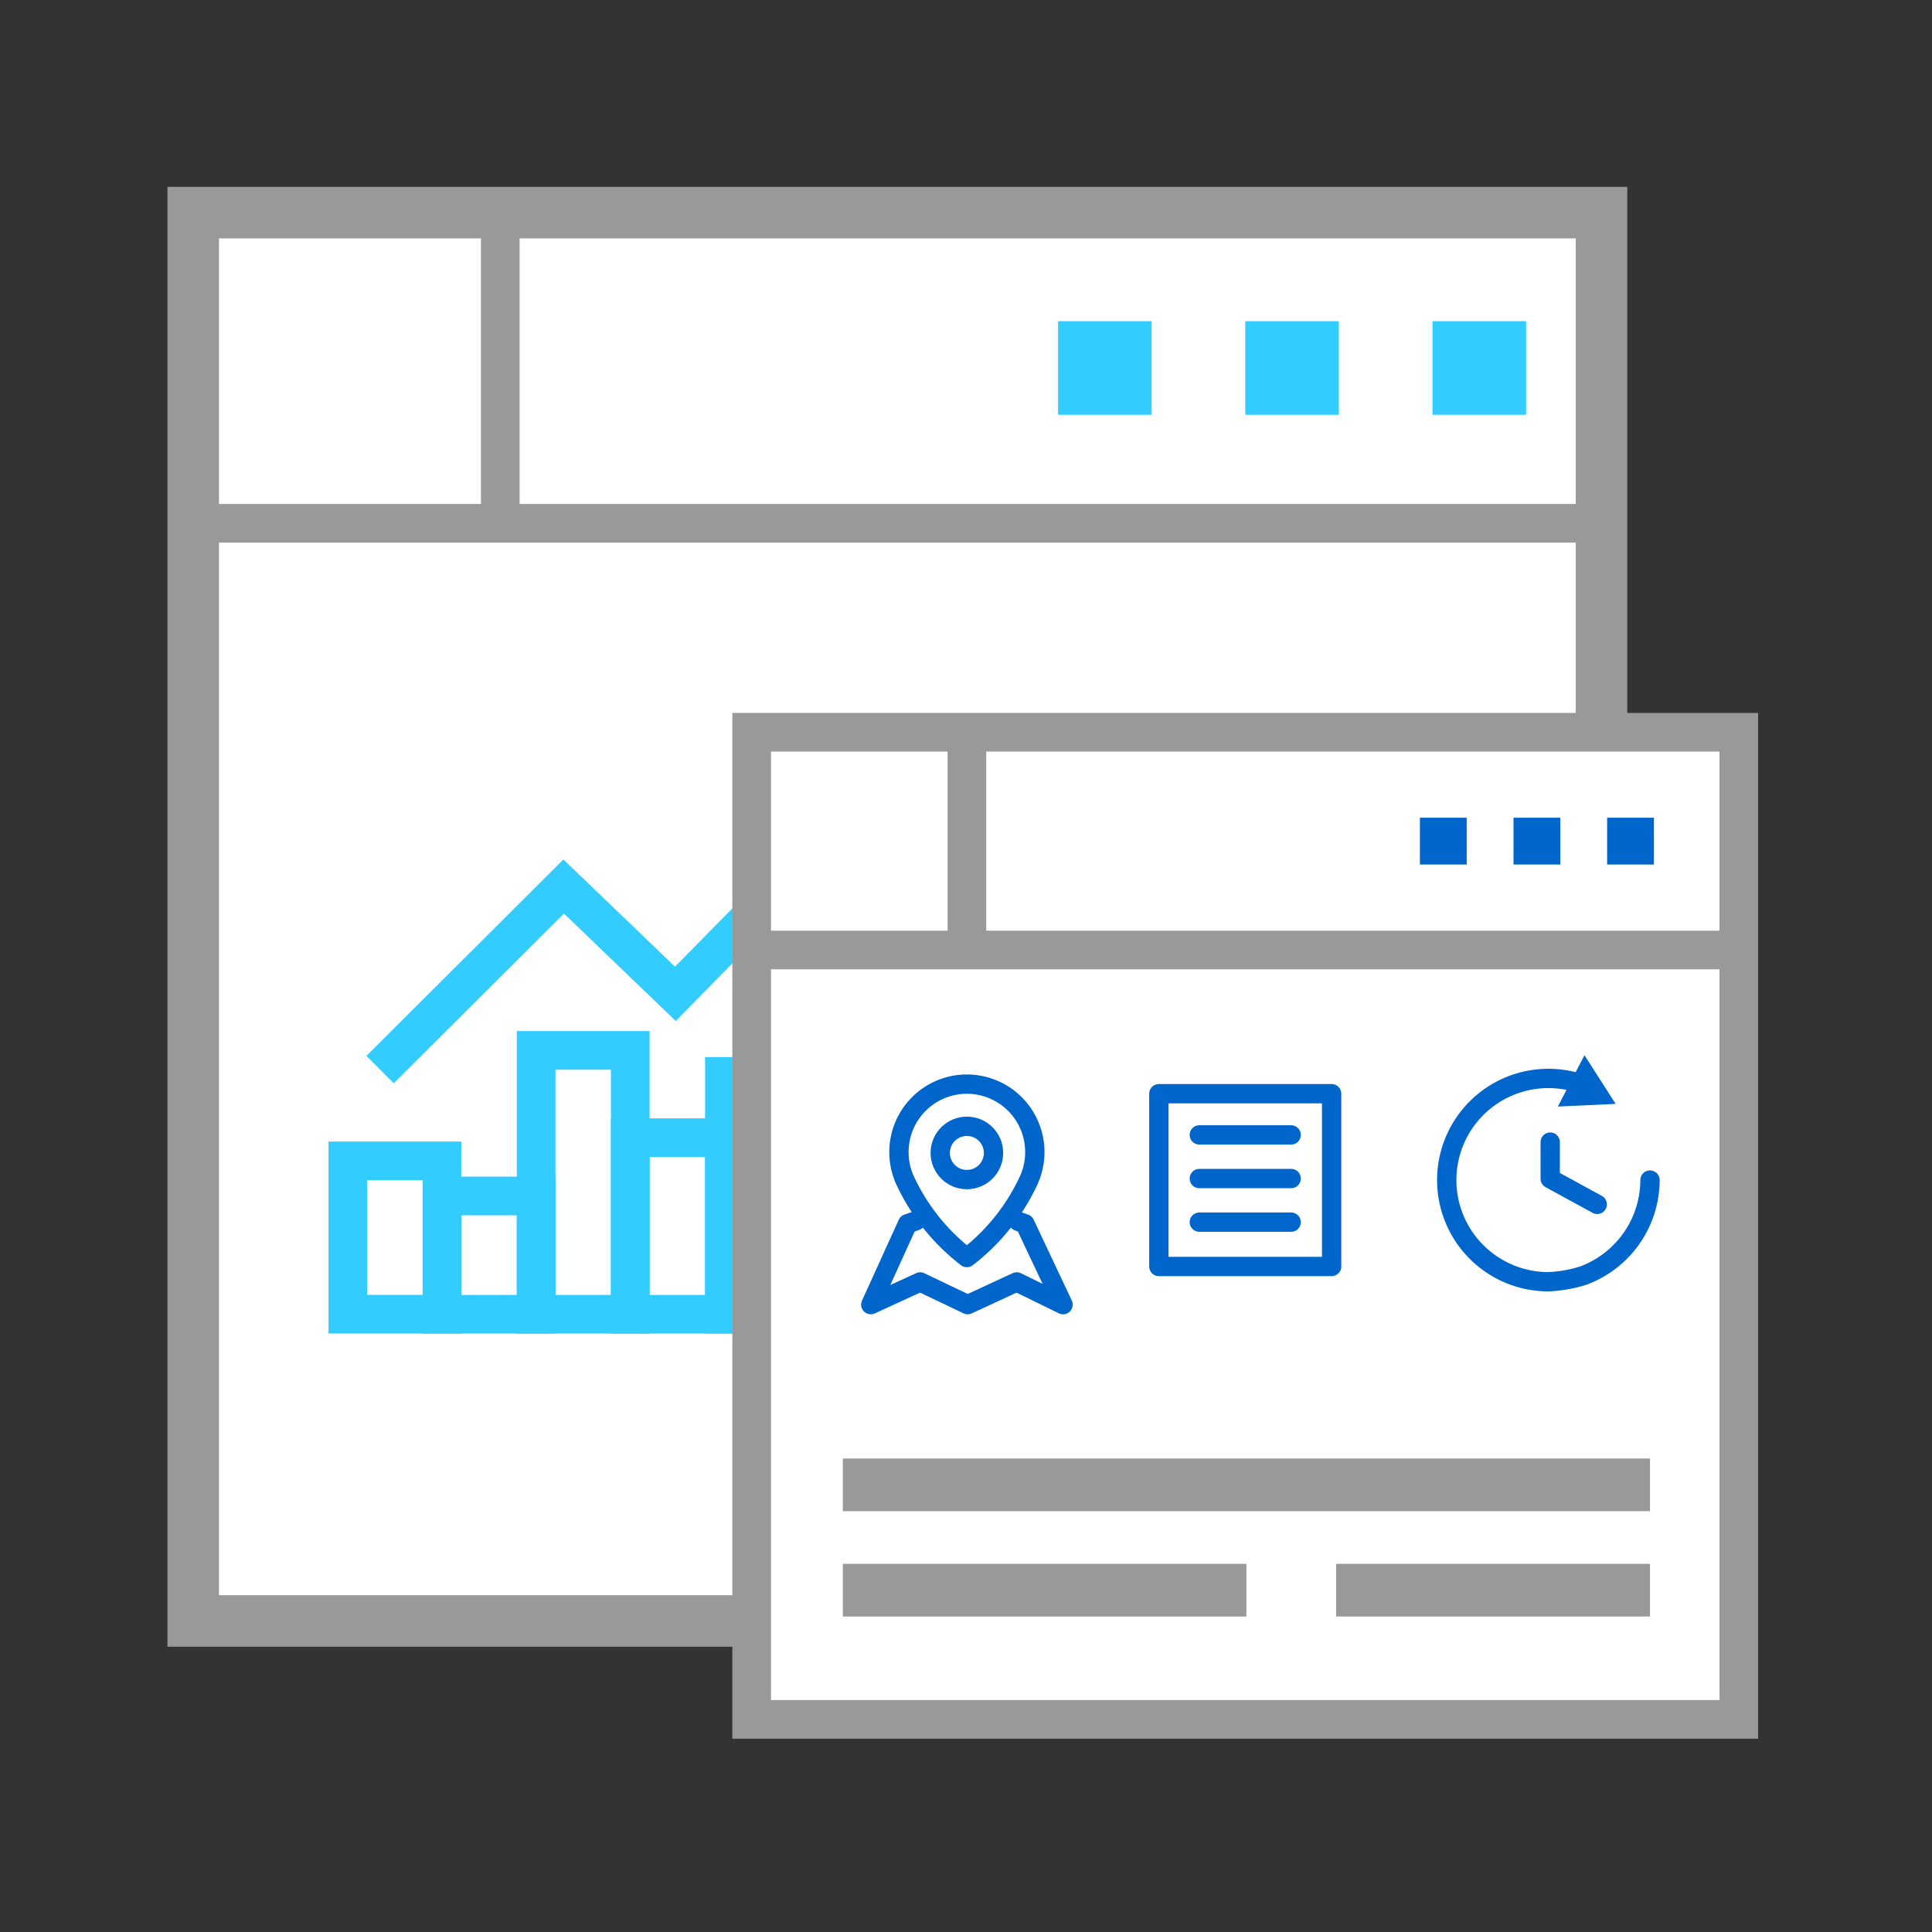 <svg xmlns="http://www.w3.org/2000/svg" viewBox="0 0 150 150"><rect x="0" y="0" width="150" height="150" fill="#333333" stroke="none"/><defs><style>.cls-1,.cls-2{fill:#fff;stroke:#999;}.cls-1,.cls-2,.cls-3{stroke-miterlimit:10;}.cls-1{stroke-width:4px;}.cls-2,.cls-3{stroke-width:3px;}.cls-3,.cls-5{fill:none;}.cls-3{stroke:#3cf;}.cls-4{fill:#999;}.cls-5{stroke:#06c;stroke-linecap:round;stroke-linejoin:round;stroke-width:1.5px;}.cls-6{fill:#06c;}.cls-7{fill:#3cf;}</style></defs><title>icon-features</title><g id="Layer_2" data-name="Layer 2"><rect class="cls-1" x="15" y="16.509" width="109.342" height="109.342"/><line class="cls-2" x1="15" y1="40.629" x2="124.342" y2="40.629"/><line class="cls-2" x1="38.843" y1="16.509" x2="38.843" y2="40.629"/><rect class="cls-3" x="27.005" y="90.131" width="7.309" height="11.904"/><rect class="cls-3" x="48.933" y="88.33" width="7.309" height="13.706"/><rect class="cls-3" x="41.624" y="81.55" width="7.309" height="20.486"/><rect class="cls-3" x="56.243" y="83.572" width="7.309" height="18.463"/><rect class="cls-3" x="34.315" y="92.854" width="7.309" height="9.182"/><polyline class="cls-3" points="29.507 83.042 43.763 68.828 52.435 77.161 59.898 69.575"/><rect class="cls-2" x="58.359" y="56.851" width="76.641" height="76.641"/><line class="cls-2" x1="58.359" y1="73.757" x2="135" y2="73.757"/><line class="cls-2" x1="75.071" y1="56.851" x2="75.071" y2="73.757"/><rect class="cls-4" x="65.437" y="113.238" width="62.668" height="4.089"/><rect class="cls-4" x="65.437" y="121.416" width="31.334" height="4.089"/><rect class="cls-4" x="103.734" y="121.416" width="24.371" height="4.089"/><polyline class="cls-5" points="71.11 94.786 70.463 95.01 67.608 101.291 71.438 99.529 75.131 101.291 78.936 99.529 82.535 101.291 79.573 95.01 79.073 94.833"/><path class="cls-5" d="M80.247,90.449c0,.006-.003.013-.003.019-.003.016-.013.064-.029.138V90.613a5.093,5.093,0,0,1-.357,1.047l-.006.013a16.068,16.068,0,0,1-4.784,5.963,16.07,16.07,0,0,1-4.784-5.963l-.006-.013a5.43,5.43,0,0,1-.357-1.047v-.006c-.019-.074-.026-.122-.029-.138,0-.006-.003-.013-.003-.022a5.275,5.275,0,1,1,10.358.003Zm0,0"/><circle class="cls-5" cx="75.068" cy="89.514" r="2.069"/><rect class="cls-5" x="89.973" y="84.916" width="13.414" height="13.414"/><line class="cls-5" x1="93.115" y1="88.113" x2="100.244" y2="88.113"/><line class="cls-5" x1="93.115" y1="91.501" x2="100.244" y2="91.501"/><line class="cls-5" x1="93.115" y1="94.888" x2="100.244" y2="94.888"/><path class="cls-5" d="M122.624,84.106a7.892,7.892,0,1,0-2.41,15.408,10.463,10.463,0,0,0,2.7-.474,7.934,7.934,0,0,0,5.192-7.418"/><polygon class="cls-6" points="123.017 81.926 125.436 85.706 120.953 85.911 123.017 81.926"/><polyline class="cls-5" points="120.359 88.673 120.359 91.514 124.008 93.507"/><rect class="cls-7" x="82.146" y="24.935" width="7.268" height="7.268"/><rect class="cls-7" x="96.682" y="24.935" width="7.268" height="7.268"/><rect class="cls-7" x="111.219" y="24.935" width="7.268" height="7.268"/><rect class="cls-6" x="110.241" y="63.487" width="3.634" height="3.634"/><rect class="cls-6" x="117.509" y="63.487" width="3.634" height="3.634"/><rect class="cls-6" x="124.777" y="63.487" width="3.634" height="3.634"/></g></svg>